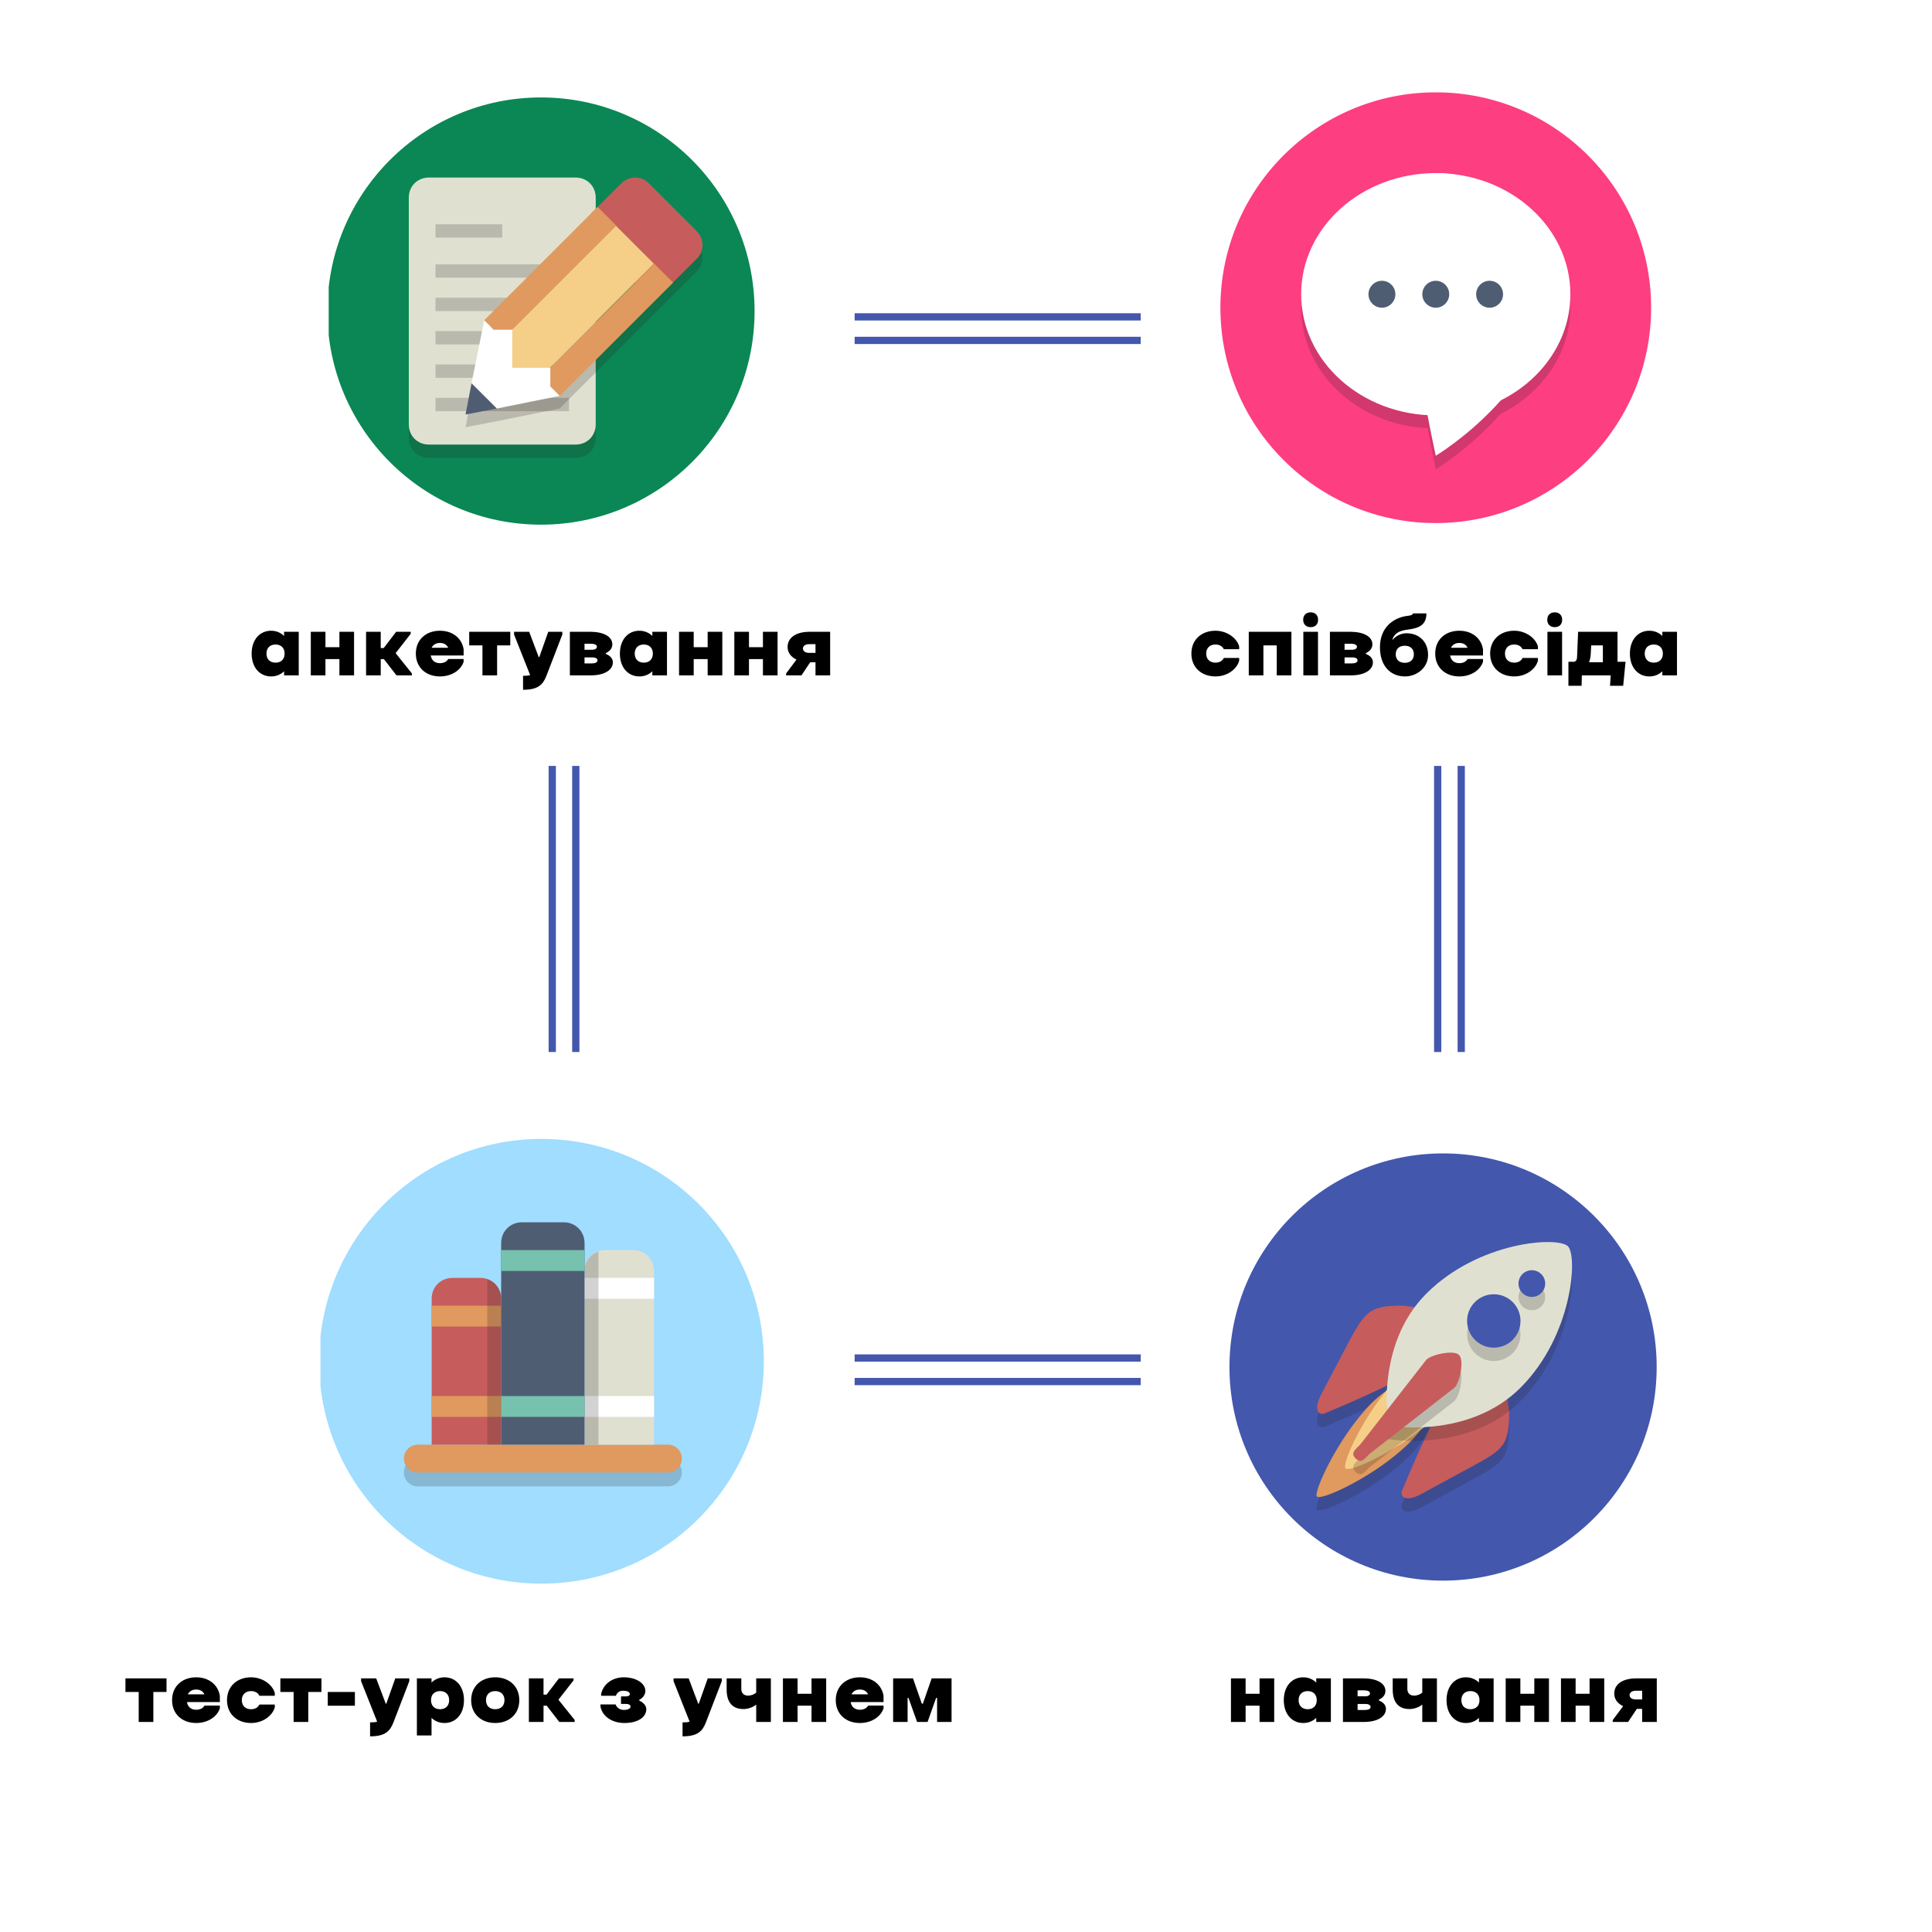 <?xml version="1.0" encoding="utf-8"?>
<svg xmlns="http://www.w3.org/2000/svg" fill="none" height="1067" viewBox="0 0 1067 1067" width="1067">
<rect x="0" y="0" width="1067" height="1067" fill="#333333" stroke="none"/>
<g clip-path="url(#clip0_1_154)">
<rect fill="white" height="1067" width="1067"/>
<g clip-path="url(#clip1_1_154)">
<path d="M298.766 289.762C363.921 289.762 416.739 236.944 416.739 171.789C416.739 106.635 363.921 53.816 298.766 53.816C233.612 53.816 180.793 106.635 180.793 171.789C180.793 236.944 233.612 289.762 298.766 289.762Z" fill="#0A8754"/>
<path d="M284.757 138.609V105.43H236.83C230.563 105.43 225.77 110.222 225.77 116.49V241.836C225.77 248.103 230.563 252.896 236.83 252.896H317.937C324.204 252.896 328.997 248.103 328.997 241.836V149.669H295.817C289.549 149.669 284.757 144.877 284.757 138.609Z" fill="#231F20" opacity="0.2"/>
<path d="M317.937 98.056H284.757H236.83C230.563 98.056 225.77 102.849 225.77 109.116V201.283V234.462C225.77 240.73 230.563 245.522 236.83 245.522H270.01H317.937C324.204 245.522 328.997 240.73 328.997 234.462V142.296V109.116C328.997 102.849 324.204 98.056 317.937 98.056Z" fill="#E0E0D1"/>
<path d="M240.517 123.863H277.384V131.236H240.517V123.863Z" fill="#231F20" opacity="0.2"/>
<path d="M240.517 182.849H314.25V190.222H240.517V182.849Z" fill="#231F20" opacity="0.2"/>
<path d="M240.517 164.416H314.25V171.789H240.517V164.416Z" fill="#231F20" opacity="0.2"/>
<path d="M240.517 145.983H314.25V153.356H240.517V145.983Z" fill="#231F20" opacity="0.2"/>
<path d="M240.517 201.282H314.25V208.656H240.517V201.282Z" fill="#231F20" opacity="0.2"/>
<path d="M240.517 219.716H314.25V227.089H240.517V219.716Z" fill="#231F20" opacity="0.2"/>
<path d="M384.665 134.554L358.49 108.379C354.066 103.955 347.061 103.955 343.006 108.379L330.103 121.282L327.522 123.863L267.43 183.955L260.425 218.61L257.107 235.937L274.434 232.619L309.089 225.614L369.181 165.522L371.762 162.941L384.665 150.038C389.089 145.614 389.089 138.609 384.665 134.554Z" fill="#231F20" opacity="0.2"/>
<path d="M369.181 158.517C364.757 162.941 357.753 162.941 353.698 158.517L327.522 132.342C323.098 127.918 323.098 120.914 327.522 116.858L343.006 101.374C347.43 96.95 354.435 96.95 358.49 101.374L384.665 127.549C389.089 131.973 389.089 138.978 384.665 143.033L369.181 158.517Z" fill="#C75C5C"/>
<path d="M330.033 114.29L340.46 124.718L277.896 187.282L267.469 176.854L330.033 114.29Z" fill="#E0995E"/>
<path d="M340.236 124.756L361.091 145.611L293.313 213.388L272.459 192.534L340.236 124.756Z" fill="#F5CF87"/>
<path d="M361.315 145.649L371.742 156.076L309.178 218.64L298.751 208.213L361.315 145.649Z" fill="#E0995E"/>
<path d="M257.107 228.932L274.434 225.615L260.425 211.605L257.107 228.932Z" fill="#4F5D73"/>
<path d="M267.43 176.951L260.425 211.605L274.434 225.614L309.089 218.61L303.927 213.448V203.126H282.914V182.112H272.591L267.43 176.951Z" fill="white"/>
</g>
<path d="M792.94 288.88C858.629 288.88 911.88 235.629 911.88 169.94C911.88 104.251 858.629 51 792.94 51C727.251 51 674 104.251 674 169.94C674 235.629 727.251 288.88 792.94 288.88Z" fill="#FD3E81"/>
<path d="M867.277 169.94C867.277 133.143 833.826 103.036 792.94 103.036C752.054 103.036 718.602 133.143 718.602 169.94C718.602 205.622 749.453 234.613 788.48 236.472C791.081 250.224 792.94 259.145 792.94 259.145C792.94 259.145 811.524 247.994 828.622 228.666C851.666 217.144 867.277 195.215 867.277 169.94Z" fill="#231F20" opacity="0.2"/>
<path d="M856.127 158.046C856.127 213.799 792.94 251.711 792.94 251.711C792.94 251.711 758.001 95.602 792.94 95.602C827.879 95.602 856.127 123.479 856.127 158.046Z" fill="white"/>
<path d="M792.94 229.41C833.995 229.41 867.277 199.456 867.277 162.506C867.277 125.556 833.995 95.602 792.94 95.602C751.884 95.602 718.602 125.556 718.602 162.506C718.602 199.456 751.884 229.41 792.94 229.41Z" fill="white"/>
<path d="M792.94 169.94C797.045 169.94 800.374 166.612 800.374 162.506C800.374 158.401 797.045 155.072 792.94 155.072C788.834 155.072 785.506 158.401 785.506 162.506C785.506 166.612 788.834 169.94 792.94 169.94Z" fill="#4F5D73"/>
<path d="M822.675 169.94C826.78 169.94 830.109 166.612 830.109 162.506C830.109 158.401 826.78 155.072 822.675 155.072C818.569 155.072 815.241 158.401 815.241 162.506C815.241 166.612 818.569 169.94 822.675 169.94Z" fill="#4F5D73"/>
<path d="M763.205 169.94C767.31 169.94 770.639 166.612 770.639 162.506C770.639 158.401 767.31 155.072 763.205 155.072C759.099 155.072 755.771 158.401 755.771 162.506C755.771 166.612 759.099 169.94 763.205 169.94Z" fill="#4F5D73"/>
<path d="M164.983 348.918V373H156.891V370.736C155.013 372.567 152.557 373.578 149.715 373.578C143.502 373.578 138.975 368.665 138.975 360.959C138.975 353.253 143.502 348.34 149.715 348.34C152.557 348.34 155.013 349.4 156.891 351.23V348.918H164.983ZM152.171 365.968C155.206 365.968 157.18 364.09 157.18 360.959C157.18 357.829 155.206 355.95 152.171 355.95C149.137 355.95 147.162 357.829 147.162 360.959C147.162 364.09 149.137 365.968 152.171 365.968ZM187.446 373V363.993H179.74V373H171.648V348.918H179.74V357.443H187.446V348.918H195.537V373H187.446ZM218.983 373L211.999 363.993H210.265V373H202.174V348.918H210.265V357.925H211.903L218.79 348.918H226.833V350.026L218.501 360.718L227.459 371.892V373H218.983ZM247.574 363.945H256.051V365.487C254.557 370.062 249.5 373.578 242.95 373.578C235.292 373.578 229.657 368.665 229.657 360.959C229.657 353.253 235.292 348.34 242.95 348.34C249.789 348.34 254.991 352.242 256.051 358.551V362.019H237.893C238.278 364.668 240.205 366.257 242.95 366.257C244.925 366.257 246.659 365.535 247.574 363.945ZM242.95 355.083C240.831 355.083 239.193 356.047 238.375 357.732H247.526C246.707 356.047 245.214 355.083 242.95 355.083ZM274.54 356.432V373H266.448V356.432H259.127V348.918H281.812V356.432H274.54ZM283.912 348.918H292.245L297.542 362.934H297.831L302.792 348.918H310.547V350.46L301.829 373.096C299.951 377.961 297.398 380.947 288.873 380.947V373.241C290.703 373.241 291.956 373.144 292.774 372.807L283.912 350.46V348.918ZM314.727 373V348.918H325.997C333.029 348.918 338.182 351.423 338.182 355.854C338.182 358.214 336.593 359.755 334.57 360.718V361.152C336.545 361.874 338.471 363.416 338.471 365.776C338.471 369.966 333.944 373 326.19 373H314.727ZM329.995 364.716C329.995 363.753 328.983 363.078 327.346 363.078H322.818V366.402H326.527C328.791 366.402 329.995 365.824 329.995 364.716ZM329.658 357.202C329.658 356.143 328.502 355.565 326.431 355.517H322.818V358.84H327.057C328.694 358.84 329.658 358.166 329.658 357.202ZM368.36 348.918V373H360.268V370.736C358.39 372.567 355.934 373.578 353.092 373.578C346.879 373.578 342.352 368.665 342.352 360.959C342.352 353.253 346.879 348.34 353.092 348.34C355.934 348.34 358.39 349.4 360.268 351.23V348.918H368.36ZM355.548 365.968C358.583 365.968 360.557 364.09 360.557 360.959C360.557 357.829 358.583 355.95 355.548 355.95C352.514 355.95 350.539 357.829 350.539 360.959C350.539 364.09 352.514 365.968 355.548 365.968ZM390.823 373V363.993H383.117V373H375.025V348.918H383.117V357.443H390.823V348.918H398.914V373H390.823ZM421.348 373V363.993H413.642V373H405.55V348.918H413.642V357.443H421.348V348.918H429.439V373H421.348ZM458.472 348.918V373H450.38V365.776H447.442L442.626 373H434.149V371.94L439.881 364.282C436.75 362.789 434.968 360.333 434.968 357.347C434.968 352.193 439.495 348.918 447.25 348.918H458.472ZM446.913 360.574H450.38V355.758H446.913C444.456 355.758 443.445 356.962 443.445 358.166C443.445 359.37 444.456 360.574 446.913 360.574Z" fill="black"/>
<path d="M675.891 363.367H684.368V364.909C683.116 369.484 677.914 373.578 671.268 373.578C663.61 373.578 657.975 368.665 657.975 360.959C657.975 353.253 663.61 348.34 671.268 348.34C677.625 348.34 683.116 352.386 684.368 357.01V358.551H675.891C675.121 356.913 673.435 355.95 671.268 355.95C668.185 355.95 666.162 357.829 666.162 360.959C666.162 364.09 668.185 365.968 671.268 365.968C673.435 365.968 675.121 365.005 675.891 363.367ZM705.121 373V356.432H697.752V373H689.66V348.918H713.212V373H705.121ZM719.808 373V348.918H727.9V373H719.808ZM719.712 342.272C719.712 339.767 721.35 338.178 723.854 338.178C726.359 338.178 727.948 339.767 727.948 342.272C727.948 344.824 726.359 346.366 723.854 346.366C721.35 346.366 719.712 344.824 719.712 342.272ZM734.484 373V348.918H745.755C752.786 348.918 757.94 351.423 757.94 355.854C757.94 358.214 756.35 359.755 754.328 360.718V361.152C756.302 361.874 758.229 363.416 758.229 365.776C758.229 369.966 753.701 373 745.947 373H734.484ZM749.752 364.716C749.752 363.753 748.741 363.078 747.103 363.078H742.576V366.402H746.284C748.548 366.402 749.752 365.824 749.752 364.716ZM749.415 357.202C749.415 356.143 748.259 355.565 746.188 355.517H742.576V358.84H746.814C748.452 358.84 749.415 358.166 749.415 357.202ZM776.751 349.737C784.071 349.737 788.695 354.746 788.695 361.682C788.695 368.906 782.338 373.578 775.98 373.578C767.792 373.578 762.109 367.654 762.109 357.443C762.109 346.655 769.43 341.02 777.521 340.104C778.822 339.96 780.315 339.671 780.315 338.756H787.78C787.78 344.969 783.975 346.944 777.521 347.714C772.994 348.292 770.249 349.544 768.948 353.205L769.141 353.301C770.875 351.327 773.572 349.737 776.751 349.737ZM770.826 361.344C770.826 364.379 772.849 366.064 775.835 366.064C778.822 366.064 780.844 364.379 780.844 361.344C780.844 358.31 778.822 356.624 775.835 356.624C772.849 356.624 770.826 358.31 770.826 361.344ZM810.551 363.945H819.028V365.487C817.535 370.062 812.478 373.578 805.927 373.578C798.269 373.578 792.634 368.665 792.634 360.959C792.634 353.253 798.269 348.34 805.927 348.34C812.767 348.34 817.968 352.242 819.028 358.551V362.019H800.87C801.256 364.668 803.182 366.257 805.927 366.257C807.902 366.257 809.636 365.535 810.551 363.945ZM805.927 355.083C803.808 355.083 802.171 356.047 801.352 357.732H810.503C809.684 356.047 808.191 355.083 805.927 355.083ZM840.888 363.367H849.365V364.909C848.113 369.484 842.911 373.578 836.265 373.578C828.607 373.578 822.972 368.665 822.972 360.959C822.972 353.253 828.607 348.34 836.265 348.34C842.622 348.34 848.113 352.386 849.365 357.01V358.551H840.888C840.118 356.913 838.432 355.95 836.265 355.95C833.182 355.95 831.159 357.829 831.159 360.959C831.159 364.09 833.182 365.968 836.265 365.968C838.432 365.968 840.118 365.005 840.888 363.367ZM854.609 373V348.918H862.701V373H854.609ZM854.513 342.272C854.513 339.767 856.15 338.178 858.655 338.178C861.159 338.178 862.749 339.767 862.749 342.272C862.749 344.824 861.159 346.366 858.655 346.366C856.15 346.366 854.513 344.824 854.513 342.272ZM866.203 378.731V365.487H869.092C870.056 365.438 870.874 364.86 870.971 362.982L871.549 348.918H893.318V365.487H897.749L896.449 378.731H889.176L889.562 373H873.62L873.475 378.731H866.203ZM878.532 361.152C878.436 362.886 878.147 364.427 877.569 365.727H885.227V356.432H878.773L878.532 361.152ZM926.163 348.918V373H918.072V370.736C916.193 372.567 913.737 373.578 910.895 373.578C904.682 373.578 900.155 368.665 900.155 360.959C900.155 353.253 904.682 348.34 910.895 348.34C913.737 348.34 916.193 349.4 918.072 351.23V348.918H926.163ZM913.352 365.968C916.386 365.968 918.361 364.09 918.361 360.959C918.361 357.829 916.386 355.95 913.352 355.95C910.317 355.95 908.343 357.829 908.343 360.959C908.343 364.09 910.317 365.968 913.352 365.968Z" fill="black"/>
<line stroke="#4357AD" stroke-width="4" x1="472" x2="630" y1="175" y2="175"/>
<line stroke="#4357AD" stroke-width="4" x1="472" x2="630" y1="188" y2="188"/>
<g clip-path="url(#clip2_1_154)">
<path d="M796.973 872.946C862.128 872.946 914.946 820.128 914.946 754.973C914.946 689.818 862.128 637 796.973 637C731.818 637 679 689.818 679 754.973C679 820.128 731.818 872.946 796.973 872.946Z" fill="#4357AD"/>
<path d="M797.342 783.36C791.443 788.89 774.853 829.443 774.853 829.443C772.272 833.867 775.959 837.185 784.438 832.761L814.3 816.54C830.521 807.692 833.471 805.111 833.471 787.047L830.521 765.296C829.415 757.922 823.885 756.448 818.355 762.346L797.342 783.36Z" fill="#231F20" opacity="0.2"/>
<path d="M778.908 764.927C773.01 770.826 732.825 787.415 732.825 787.415C728.401 789.996 725.083 786.309 729.507 777.83L745.36 747.6C754.208 731.378 756.788 728.429 774.853 728.429L796.604 731.378C803.977 732.484 805.452 738.014 799.553 743.544L778.908 764.927Z" fill="#231F20" opacity="0.2"/>
<path d="M797.342 775.987C791.443 781.517 774.853 822.07 774.853 822.07C772.272 826.494 775.959 829.812 784.438 825.388L814.3 809.167C830.521 800.319 833.471 797.738 833.471 779.674L830.521 757.922C829.415 750.549 823.885 749.074 818.355 754.973L797.342 775.987Z" fill="#C75C5C"/>
<path d="M778.908 757.554C773.01 763.452 732.825 780.042 732.825 780.042C728.401 782.623 725.083 778.936 729.507 770.457L745.36 740.226C754.208 724.005 756.788 721.056 774.853 721.056L796.604 724.005C803.977 725.111 805.452 730.641 799.553 736.171L778.908 757.554Z" fill="#C75C5C"/>
<path d="M757.157 782.623C775.959 763.821 791.443 769.72 791.443 769.72C791.443 769.72 796.973 785.572 778.54 804.005C760.106 822.439 729.507 836.448 727.295 833.867C725.083 832.024 738.724 801.425 757.157 782.623Z" fill="#231F20" opacity="0.2"/>
<path d="M757.157 775.249C775.959 756.448 791.443 762.346 791.443 762.346C791.443 762.346 796.973 778.199 778.54 796.632C760.106 815.065 729.507 829.075 727.295 826.494C725.083 824.651 738.724 794.051 757.157 775.249Z" fill="#E0995E"/>
<path d="M773.01 759.766C791.811 740.964 807.295 746.862 807.295 746.862C807.295 746.862 812.825 762.715 794.392 781.148C775.959 799.581 745.36 813.591 743.148 811.01C740.567 808.798 754.208 778.567 773.01 759.766Z" fill="#F5CF87"/>
<path d="M839.738 773.775C810.982 802.531 766.742 794.789 766.742 794.789C766.742 794.789 759 750.549 787.756 721.793C816.512 693.037 860.015 690.088 865.913 695.618C871.443 701.148 868.494 745.019 839.738 773.775Z" fill="#231F20" opacity="0.2"/>
<path d="M839.738 766.402C810.982 795.157 766.742 787.415 766.742 787.415C766.742 787.415 759 743.176 787.756 714.42C816.512 685.664 860.015 682.714 865.913 688.244C871.443 693.774 868.494 737.646 839.738 766.402Z" fill="#E0E0D1"/>
<path d="M756.42 810.273C753.47 813.222 751.627 815.803 748.678 812.853C745.728 809.904 748.309 808.061 751.258 805.111L787.756 758.291C790.705 755.342 803.24 752.761 805.821 755.71C808.77 758.66 806.189 771.194 803.24 773.775L756.42 810.273Z" fill="#231F20" opacity="0.2"/>
<path d="M756.42 802.899C753.47 805.849 751.627 808.429 748.678 805.48C745.728 802.531 748.309 800.687 751.258 797.738L787.756 750.918C790.705 747.968 803.24 745.388 805.821 748.337C808.77 751.286 806.189 763.821 803.24 766.402L756.42 802.899Z" fill="#C75C5C"/>
<path d="M824.991 751.655C833.136 751.655 839.738 745.053 839.738 736.908C839.738 728.764 833.136 722.162 824.991 722.162C816.847 722.162 810.245 728.764 810.245 736.908C810.245 745.053 816.847 751.655 824.991 751.655Z" fill="#231F20" opacity="0.2"/>
<path d="M846.005 723.636C850.078 723.636 853.379 720.335 853.379 716.263C853.379 712.191 850.078 708.89 846.005 708.89C841.933 708.89 838.632 712.191 838.632 716.263C838.632 720.335 841.933 723.636 846.005 723.636Z" fill="#231F20" opacity="0.2"/>
<path d="M824.991 744.282C833.136 744.282 839.738 737.679 839.738 729.535C839.738 721.391 833.136 714.788 824.991 714.788C816.847 714.788 810.245 721.391 810.245 729.535C810.245 737.679 816.847 744.282 824.991 744.282Z" fill="#4357AD"/>
<path d="M846.005 716.263C850.077 716.263 853.379 712.962 853.379 708.89C853.379 704.818 850.077 701.516 846.005 701.516C841.933 701.516 838.632 704.818 838.632 708.89C838.632 712.962 841.933 716.263 846.005 716.263Z" fill="#4357AD"/>
</g>
<g clip-path="url(#clip3_1_154)">
<path d="M299.04 874.616C366.865 874.616 421.848 819.633 421.848 751.808C421.848 683.983 366.865 629 299.04 629C231.215 629 176.232 683.983 176.232 751.808C176.232 819.633 231.215 874.616 299.04 874.616Z" fill="#A0DDFF"/>
<path d="M376.563 813.212C376.563 817.433 373.109 820.887 368.887 820.887H230.729C226.507 820.887 223.053 817.433 223.053 813.212C223.053 808.99 226.507 805.536 230.729 805.536H368.887C373.109 805.536 376.563 808.99 376.563 813.212Z" fill="#231F20" opacity="0.2"/>
<path d="M376.563 805.536C376.563 809.758 373.109 813.212 368.887 813.212H230.729C226.507 813.212 223.053 809.758 223.053 805.536C223.053 801.315 226.507 797.861 230.729 797.861H368.887C373.109 797.861 376.563 801.315 376.563 805.536Z" fill="#E0995E"/>
<path d="M265.268 705.755H249.917C243.393 705.755 238.404 710.744 238.404 717.268V782.51V786.348V797.861H249.917H265.268H276.781V786.348V782.51V717.268C276.781 710.744 271.792 705.755 265.268 705.755Z" fill="#C75C5C"/>
<path d="M349.699 690.404H334.348C327.823 690.404 322.834 695.393 322.834 701.917V782.51V786.348V797.861H334.348H349.699H361.212V786.348V782.51V701.917C361.212 695.393 356.223 690.404 349.699 690.404Z" fill="#E0E0D1"/>
<path d="M238.404 721.106H276.781V732.619H238.404V721.106Z" fill="#E0995E"/>
<path d="M238.404 770.997H276.781V782.51H238.404V770.997Z" fill="#E0995E"/>
<path d="M322.834 770.997H361.212V782.51H322.834V770.997Z" fill="white"/>
<path d="M322.834 705.755H361.212V717.268H322.834V705.755Z" fill="white"/>
<path d="M330.51 782.51V691.171C325.905 692.707 322.834 696.928 322.834 701.917V782.51V786.348V797.861H330.51V786.348V782.51Z" fill="#231F20" opacity="0.2"/>
<path d="M276.781 782.51V717.268C276.781 712.279 273.711 708.058 269.106 706.522V782.51V786.348V797.861H276.781V786.348V782.51Z" fill="#231F20" opacity="0.2"/>
<path d="M311.321 675.053H288.295C281.77 675.053 276.781 680.042 276.781 686.566V782.51V786.348V797.861H288.295H311.321H322.834V786.348V782.51V686.566C322.834 680.042 317.845 675.053 311.321 675.053Z" fill="#4F5D73"/>
<path d="M276.781 690.404H322.834V701.917H276.781V690.404Z" fill="#76C2AF"/>
<path d="M276.781 770.997H322.834V782.51H276.781V770.997Z" fill="#76C2AF"/>
</g>
<path d="M84.692 934.432V951H76.601V934.432H69.28V926.918H91.965V934.432H84.692ZM112.945 941.945H121.422V943.487C119.929 948.062 114.872 951.578 108.321 951.578C100.663 951.578 95.028 946.665 95.028 938.959C95.028 931.253 100.663 926.34 108.321 926.34C115.161 926.34 120.362 930.242 121.422 936.551V940.019H103.264C103.649 942.668 105.576 944.257 108.321 944.257C110.296 944.257 112.03 943.535 112.945 941.945ZM108.321 933.083C106.202 933.083 104.565 934.047 103.746 935.732H112.897C112.078 934.047 110.585 933.083 108.321 933.083ZM143.282 941.367H151.759V942.909C150.507 947.484 145.305 951.578 138.659 951.578C131.001 951.578 125.365 946.665 125.365 938.959C125.365 931.253 131.001 926.34 138.659 926.34C145.016 926.34 150.507 930.386 151.759 935.01V936.551H143.282C142.512 934.913 140.826 933.95 138.659 933.95C135.576 933.95 133.553 935.829 133.553 938.959C133.553 942.09 135.576 943.968 138.659 943.968C140.826 943.968 142.512 943.005 143.282 941.367ZM170.248 934.432V951H162.157V934.432H154.836V926.918H177.521V934.432H170.248ZM181.017 942.042V934.432H195.996V942.042H181.017ZM199.422 926.918H207.754L213.052 940.934H213.341L218.302 926.918H226.056V928.46L217.339 951.096C215.461 955.961 212.908 958.947 204.383 958.947V951.241C206.213 951.241 207.465 951.144 208.284 950.807L199.422 928.46V926.918ZM230.237 958.465V926.918H238.328V929.23C240.158 927.4 242.663 926.34 245.505 926.34C251.718 926.34 256.245 931.253 256.245 938.959C256.245 946.665 251.718 951.578 245.505 951.578C242.663 951.578 240.158 950.567 238.328 948.736V958.465H230.237ZM243.048 933.95C240.014 933.95 238.039 935.829 238.039 938.959C238.039 942.09 240.014 943.968 243.048 943.968C246.083 943.968 248.057 942.09 248.057 938.959C248.057 935.829 246.083 933.95 243.048 933.95ZM273.506 951.578C265.848 951.578 260.213 946.665 260.213 938.959C260.213 931.253 265.848 926.34 273.506 926.34C281.164 926.34 286.799 931.253 286.799 938.959C286.799 946.665 281.164 951.578 273.506 951.578ZM273.506 933.95C270.424 933.95 268.401 935.829 268.401 938.959C268.401 942.09 270.424 943.968 273.506 943.968C276.589 943.968 278.612 942.09 278.612 938.959C278.612 935.829 276.589 933.95 273.506 933.95ZM308.896 951L301.912 941.993H300.179V951H292.087V926.918H300.179V935.925H301.816L308.703 926.918H316.747V928.026L308.414 938.718L317.373 949.892V951H308.896ZM331.611 942.427V941.319H339.992C340.618 943.101 342.304 944.353 344.567 944.353C346.927 944.353 348.228 943.535 348.228 942.523C348.228 941.56 347.12 941.03 345.579 941.03H342.978V936.888H345.675C347.072 936.84 347.842 936.407 347.842 935.588C347.842 934.336 346.157 933.758 344.086 933.758C342.111 933.758 340.714 934.865 340.136 936.551H331.997V935.443C333.297 929.904 338.306 926.34 344.519 926.34C351.262 926.34 356.416 929.567 356.416 933.902C356.416 935.973 354.922 937.851 353.044 938.767V939.2C355.115 940.163 356.945 941.849 356.945 943.92C356.945 948.351 352.322 951.578 344.808 951.578C338.499 951.578 332.719 948.303 331.611 942.427ZM371.991 926.918H380.324L385.622 940.934H385.911L390.871 926.918H398.626V928.46L389.908 951.096C388.03 955.961 385.477 958.947 376.952 958.947V951.241C378.782 951.241 380.035 951.144 380.854 950.807L371.991 928.46V926.918ZM409.405 926.918V932.746C409.405 935.106 410.898 936.455 413.065 936.455C414.895 936.455 416.629 935.732 417.64 934.769V926.918H425.732V951H417.64V941.416C415.762 942.957 413.017 943.872 410.609 943.872C404.01 943.872 401.313 939.537 401.313 933.131V926.918H409.405ZM448.188 951V941.993H440.482V951H432.391V926.918H440.482V935.443H448.188V926.918H456.28V951H448.188ZM479.484 941.945H487.961V943.487C486.468 948.062 481.411 951.578 474.861 951.578C467.203 951.578 461.568 946.665 461.568 938.959C461.568 931.253 467.203 926.34 474.861 926.34C481.7 926.34 486.902 930.242 487.961 936.551V940.019H469.804C470.189 942.668 472.115 944.257 474.861 944.257C476.835 944.257 478.569 943.535 479.484 941.945ZM474.861 933.083C472.742 933.083 471.104 934.047 470.285 935.732H479.436C478.617 934.047 477.124 933.083 474.861 933.083ZM506.498 951L501.73 937.707H501.249V951H493.253V926.918H504.235L509.099 940.886H509.677L514.542 926.918H525.523V951H517.528V937.707H516.998L512.278 951H506.498Z" fill="black"/>
<path d="M695.627 951V941.993H687.921V951H679.829V926.918H687.921V935.443H695.627V926.918H703.718V951H695.627ZM735.014 926.918V951H726.923V948.736C725.045 950.567 722.588 951.578 719.747 951.578C713.534 951.578 709.006 946.665 709.006 938.959C709.006 931.253 713.534 926.34 719.747 926.34C722.588 926.34 725.045 927.4 726.923 929.23V926.918H735.014ZM722.203 943.968C725.237 943.968 727.212 942.09 727.212 938.959C727.212 935.829 725.237 933.95 722.203 933.95C719.169 933.95 717.194 935.829 717.194 938.959C717.194 942.09 719.169 943.968 722.203 943.968ZM741.68 951V926.918H752.95C759.982 926.918 765.135 929.423 765.135 933.854C765.135 936.214 763.546 937.755 761.523 938.718V939.152C763.498 939.874 765.424 941.416 765.424 943.776C765.424 947.966 760.897 951 753.143 951H741.68ZM756.947 942.716C756.947 941.753 755.936 941.078 754.298 941.078H749.771V944.402H753.48C755.743 944.402 756.947 943.824 756.947 942.716ZM756.61 935.202C756.61 934.143 755.454 933.565 753.383 933.517H749.771V936.84H754.01C755.647 936.84 756.61 936.166 756.61 935.202ZM777.251 926.918V932.746C777.251 935.106 778.744 936.455 780.912 936.455C782.742 936.455 784.476 935.732 785.487 934.769V926.918H793.579V951H785.487V941.416C783.609 942.957 780.864 943.872 778.455 943.872C771.857 943.872 769.16 939.537 769.16 933.131V926.918H777.251ZM824.897 926.918V951H816.806V948.736C814.927 950.567 812.471 951.578 809.629 951.578C803.416 951.578 798.889 946.665 798.889 938.959C798.889 931.253 803.416 926.34 809.629 926.34C812.471 926.34 814.927 927.4 816.806 929.23V926.918H824.897ZM812.086 943.968C815.12 943.968 817.095 942.09 817.095 938.959C817.095 935.829 815.12 933.95 812.086 933.95C809.051 933.95 807.077 935.829 807.077 938.959C807.077 942.09 809.051 943.968 812.086 943.968ZM847.36 951V941.993H839.654V951H831.563V926.918H839.654V935.443H847.36V926.918H855.452V951H847.36ZM877.885 951V941.993H870.179V951H862.088V926.918H870.179V935.443H877.885V926.918H885.977V951H877.885ZM915.009 926.918V951H906.918V943.776H903.98L899.163 951H890.687V949.94L896.418 942.282C893.287 940.789 891.505 938.333 891.505 935.347C891.505 930.193 896.033 926.918 903.787 926.918H915.009ZM903.45 938.574H906.918V933.758H903.45C900.994 933.758 899.982 934.962 899.982 936.166C899.982 937.37 900.994 938.574 903.45 938.574Z" fill="black"/>
<line stroke="#4357AD" stroke-width="4" x1="472" x2="630" y1="750" y2="750"/>
<line stroke="#4357AD" stroke-width="4" x1="472" x2="630" y1="763" y2="763"/>
<line stroke="#4357AD" stroke-width="4" x1="318" x2="318" y1="581" y2="423"/>
<line stroke="#4357AD" stroke-width="4" x1="305" x2="305" y1="581.003" y2="423.003"/>
<line stroke="#4357AD" stroke-width="4" x1="807" x2="807" y1="581" y2="423"/>
<line stroke="#4357AD" stroke-width="4" x1="794" x2="794" y1="581.003" y2="423.003"/>
</g>
<defs>
<clipPath id="clip0_1_154">
<rect fill="white" height="1067" width="1067"/>
</clipPath>
<clipPath id="clip1_1_154">
<rect fill="white" height="235.946" transform="translate(181.531 53.816)" width="235.946"/>
</clipPath>
<clipPath id="clip2_1_154">
<rect fill="white" height="235.946" transform="translate(679 637)" width="235.946"/>
</clipPath>
<clipPath id="clip3_1_154">
<rect fill="white" height="245.616" transform="translate(177 629)" width="245.616"/>
</clipPath>
</defs>
</svg>